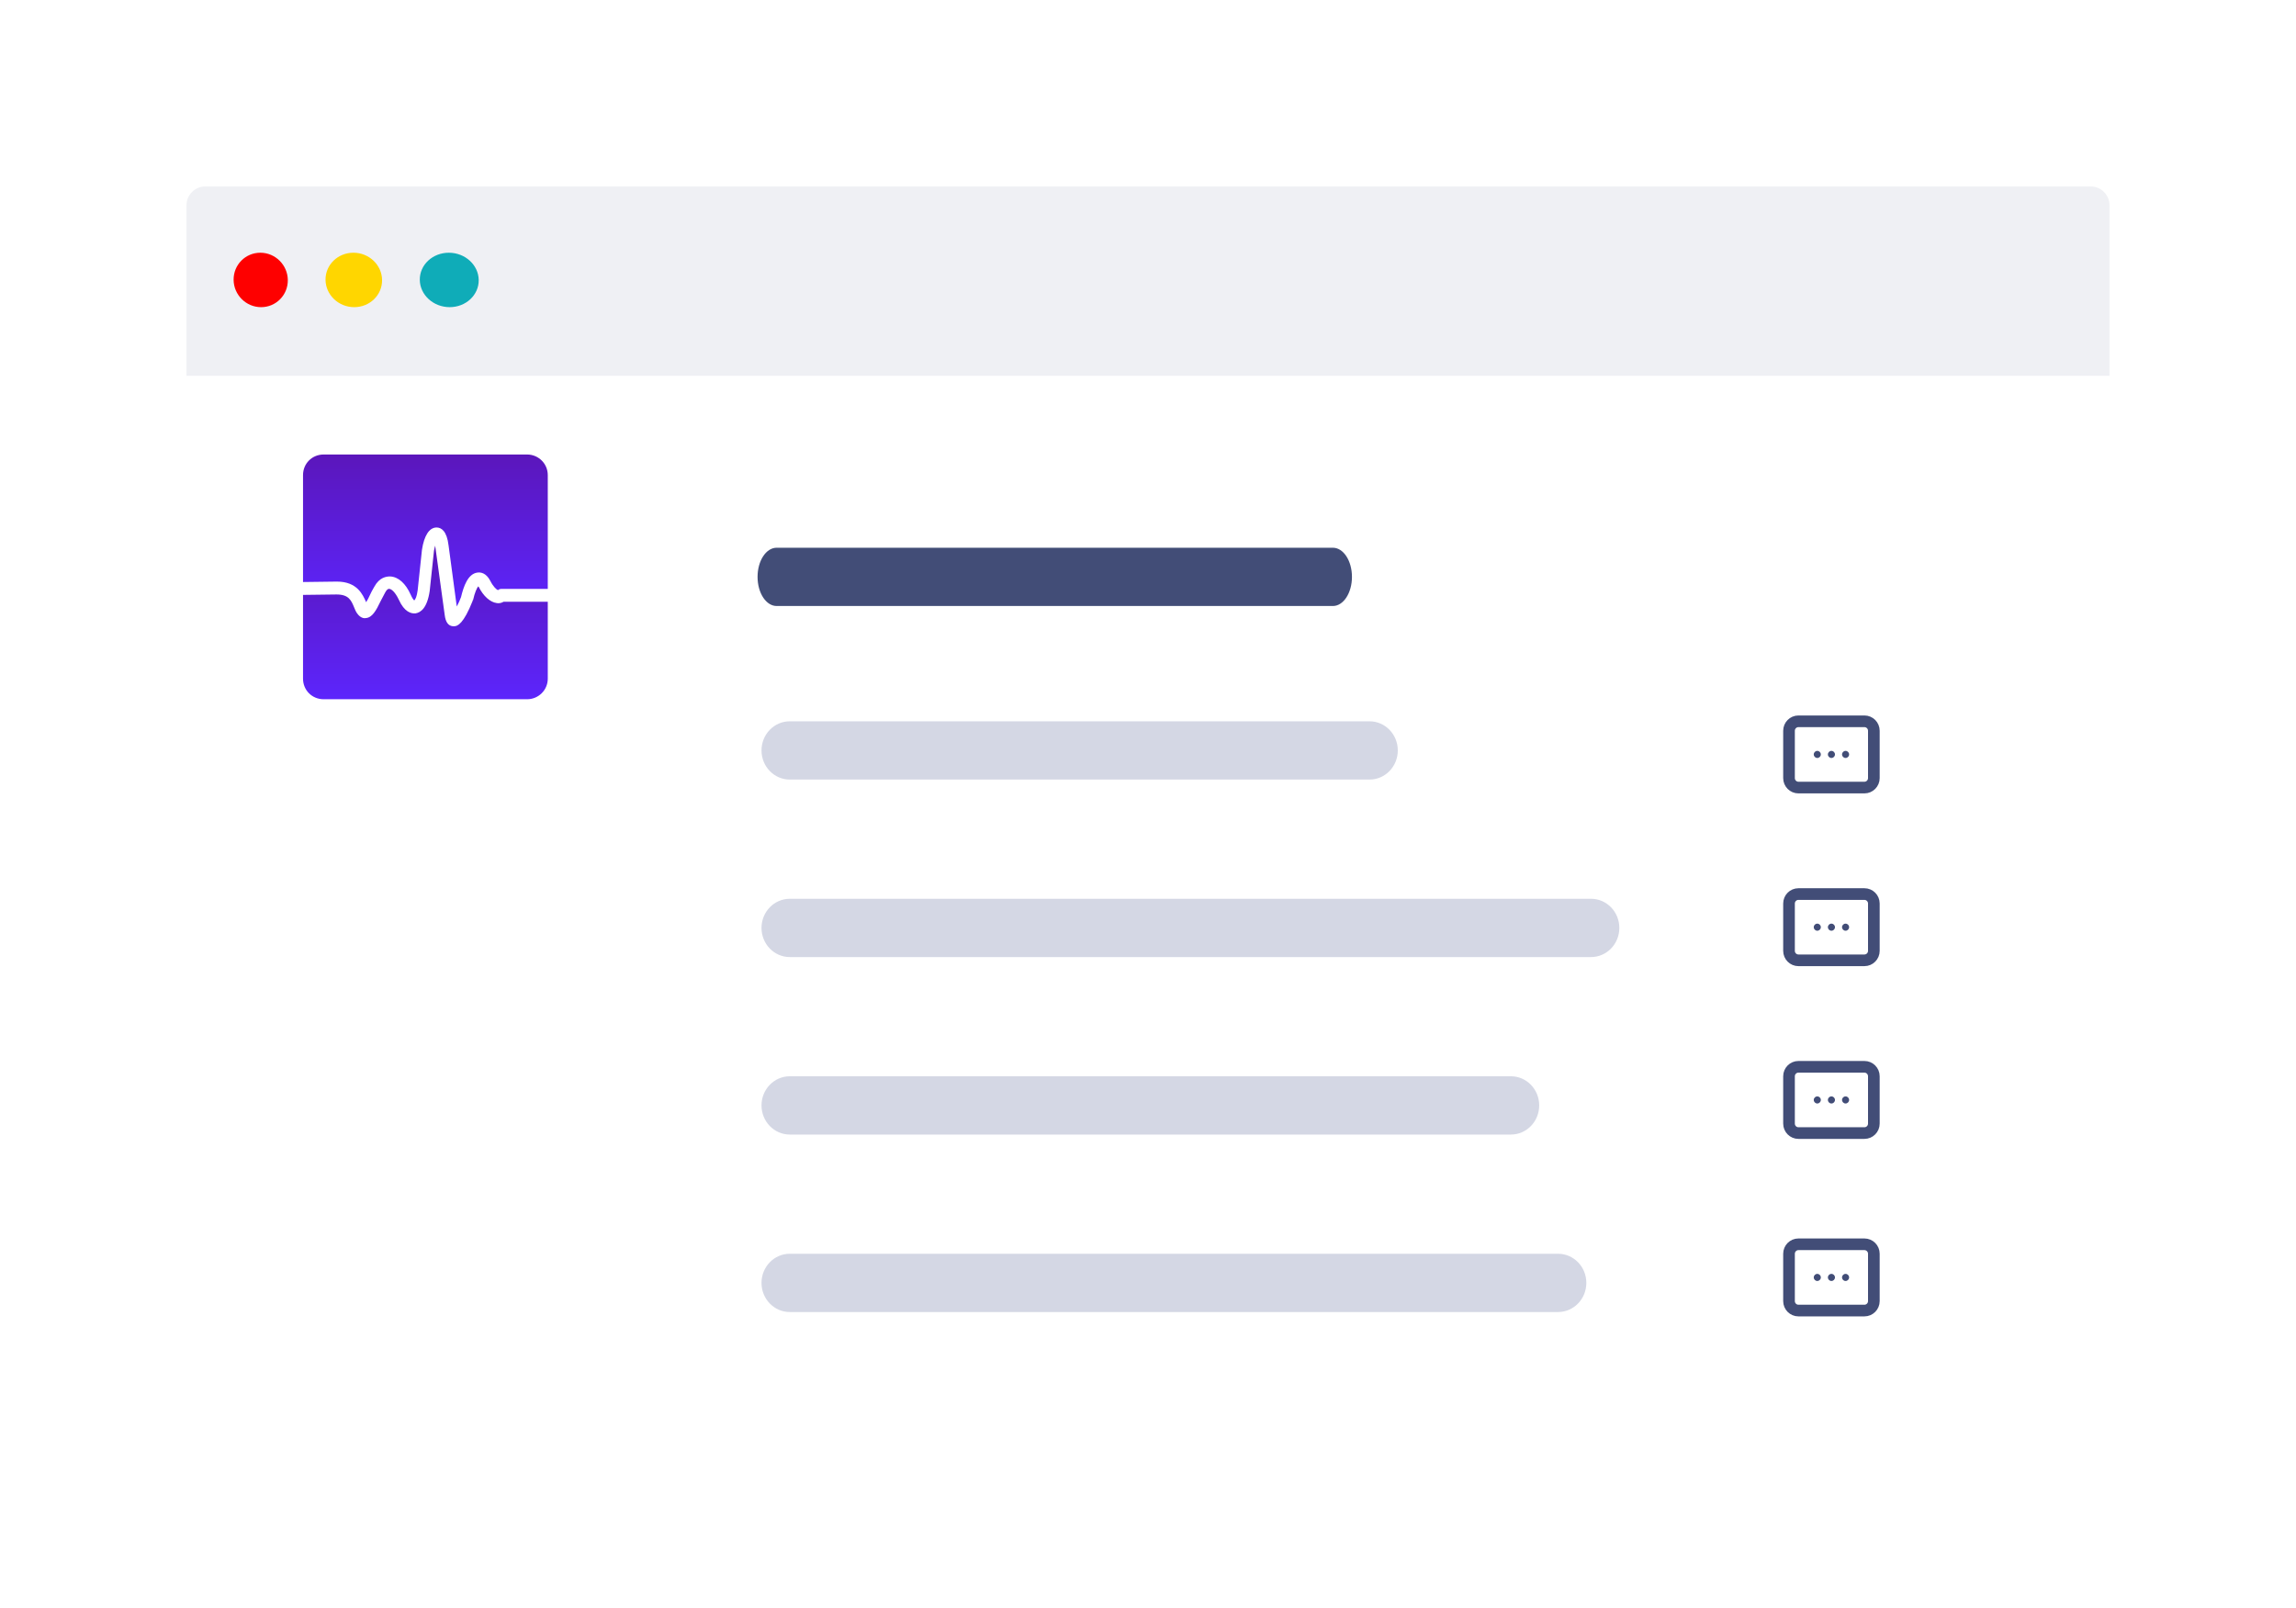 <svg width="197" height="138" viewBox="0 0 197 138" fill="none" xmlns="http://www.w3.org/2000/svg">
<g filter="url(#filter0_d)">
<path d="M179.382 12H17.618C16.724 12 16 12.727 16 13.624V116.375C16 117.273 16.724 118 17.618 118H179.382C180.276 118 181 117.273 181 116.375V13.624C181 12.727 180.276 12 179.382 12Z" fill="white"/>
<path d="M16 13.624C16 12.727 16.724 12 17.618 12H179.382C180.276 12 181 12.727 181 13.624V28.245H16V13.624Z" fill="#EFF0F4"/>
<path d="M22.399 22.357C23.683 22.359 24.711 21.315 24.695 20.026C24.678 18.736 23.624 17.688 22.34 17.686C21.056 17.684 20.028 18.727 20.044 20.017C20.06 21.307 21.114 22.354 22.399 22.357Z" fill="#FE0000"/>
<path d="M30.388 22.356C31.728 22.359 32.8 21.315 32.783 20.025C32.767 18.736 31.667 17.688 30.327 17.686C28.987 17.683 27.914 18.727 27.931 20.017C27.948 21.306 29.048 22.354 30.388 22.356Z" fill="#FFD600"/>
<path d="M38.578 22.356C39.974 22.359 41.091 21.315 41.074 20.025C41.056 18.736 39.91 17.688 38.514 17.686C37.119 17.683 36.001 18.727 36.019 20.017C36.036 21.306 37.182 22.354 38.578 22.356Z" fill="#0FACB8"/>
<path d="M114.364 43H66.636C65.733 43 65 44.119 65 45.5C65 46.881 65.733 48 66.636 48H114.364C115.267 48 116 46.881 116 45.5C116 44.119 115.267 43 114.364 43Z" fill="#424D77"/>
<path d="M117.507 57.893H67.764C66.424 57.893 65.338 59.012 65.338 60.393C65.338 61.773 66.424 62.893 67.764 62.893H117.507C118.847 62.893 119.933 61.773 119.933 60.393C119.933 59.012 118.847 57.893 117.507 57.893Z" fill="#D4D7E4"/>
<path d="M136.514 73.123H67.764C66.424 73.123 65.338 74.242 65.338 75.623C65.338 77.003 66.424 78.123 67.764 78.123H136.514C137.854 78.123 138.941 77.003 138.941 75.623C138.941 74.242 137.854 73.123 136.514 73.123Z" fill="#D4D7E4"/>
<path d="M129.639 88.353H67.764C66.424 88.353 65.338 89.472 65.338 90.853C65.338 92.233 66.424 93.353 67.764 93.353H129.639C130.979 93.353 132.066 92.233 132.066 90.853C132.066 89.472 130.979 88.353 129.639 88.353Z" fill="#D4D7E4"/>
<path d="M133.683 103.582H67.764C66.424 103.582 65.338 104.702 65.338 106.082C65.338 107.463 66.424 108.582 67.764 108.582H133.683C135.024 108.582 136.11 107.463 136.11 106.082C136.11 104.702 135.024 103.582 133.683 103.582Z" fill="#D4D7E4"/>
<path d="M159.971 57.893H154.309C153.862 57.893 153.5 58.257 153.5 58.705V62.766C153.5 63.215 153.862 63.579 154.309 63.579H159.971C160.417 63.579 160.779 63.215 160.779 62.766V58.705C160.779 58.257 160.417 57.893 159.971 57.893Z" fill="white" stroke="#424D77"/>
<path fill-rule="evenodd" clip-rule="evenodd" d="M155.623 60.736C155.623 60.568 155.759 60.431 155.926 60.431C156.094 60.431 156.23 60.568 156.23 60.736C156.23 60.904 156.094 61.04 155.926 61.04C155.759 61.04 155.623 60.904 155.623 60.736ZM156.836 60.736C156.836 60.568 156.972 60.431 157.14 60.431C157.307 60.431 157.443 60.568 157.443 60.736C157.443 60.904 157.307 61.04 157.14 61.04C156.972 61.04 156.836 60.904 156.836 60.736ZM158.353 60.431C158.185 60.431 158.05 60.568 158.05 60.736C158.05 60.904 158.185 61.04 158.353 61.04C158.52 61.04 158.656 60.904 158.656 60.736C158.656 60.568 158.52 60.431 158.353 60.431Z" fill="#424D77"/>
<path d="M159.971 72.717H154.309C153.862 72.717 153.5 73.08 153.5 73.529V77.59C153.5 78.039 153.862 78.402 154.309 78.402H159.971C160.417 78.402 160.779 78.039 160.779 77.59V73.529C160.779 73.08 160.417 72.717 159.971 72.717Z" fill="white" stroke="#424D77"/>
<path fill-rule="evenodd" clip-rule="evenodd" d="M155.623 75.559C155.623 75.391 155.759 75.255 155.926 75.255C156.094 75.255 156.23 75.391 156.23 75.559C156.23 75.728 156.094 75.864 155.926 75.864C155.759 75.864 155.623 75.728 155.623 75.559ZM156.836 75.559C156.836 75.391 156.972 75.255 157.14 75.255C157.307 75.255 157.443 75.391 157.443 75.559C157.443 75.728 157.307 75.864 157.14 75.864C156.972 75.864 156.836 75.728 156.836 75.559ZM158.353 75.255C158.185 75.255 158.05 75.391 158.05 75.559C158.05 75.728 158.185 75.864 158.353 75.864C158.52 75.864 158.656 75.728 158.656 75.559C158.656 75.391 158.52 75.255 158.353 75.255Z" fill="#424D77"/>
<path d="M159.971 87.54H154.309C153.862 87.54 153.5 87.904 153.5 88.353V92.414C153.5 92.862 153.862 93.226 154.309 93.226H159.971C160.417 93.226 160.779 92.862 160.779 92.414V88.353C160.779 87.904 160.417 87.54 159.971 87.54Z" fill="white" stroke="#424D77"/>
<path fill-rule="evenodd" clip-rule="evenodd" d="M155.623 90.383C155.623 90.215 155.759 90.079 155.926 90.079C156.094 90.079 156.23 90.215 156.23 90.383C156.23 90.551 156.094 90.688 155.926 90.688C155.759 90.688 155.623 90.551 155.623 90.383ZM156.836 90.383C156.836 90.215 156.972 90.079 157.14 90.079C157.307 90.079 157.443 90.215 157.443 90.383C157.443 90.551 157.307 90.688 157.14 90.688C156.972 90.688 156.836 90.551 156.836 90.383ZM158.353 90.079C158.185 90.079 158.05 90.215 158.05 90.383C158.05 90.551 158.185 90.688 158.353 90.688C158.52 90.688 158.656 90.551 158.656 90.383C158.656 90.215 158.52 90.079 158.353 90.079Z" fill="#424D77"/>
<path d="M159.971 102.77H154.309C153.862 102.77 153.5 103.134 153.5 103.582V107.644C153.5 108.092 153.862 108.456 154.309 108.456H159.971C160.417 108.456 160.779 108.092 160.779 107.644V103.582C160.779 103.134 160.417 102.77 159.971 102.77Z" fill="white" stroke="#424D77"/>
<path fill-rule="evenodd" clip-rule="evenodd" d="M155.623 105.613C155.623 105.445 155.759 105.308 155.926 105.308C156.094 105.308 156.23 105.445 156.23 105.613C156.23 105.781 156.094 105.918 155.926 105.918C155.759 105.918 155.623 105.781 155.623 105.613ZM156.836 105.613C156.836 105.445 156.972 105.308 157.14 105.308C157.307 105.308 157.443 105.445 157.443 105.613C157.443 105.781 157.307 105.918 157.14 105.918C156.972 105.918 156.836 105.781 156.836 105.613ZM158.353 105.308C158.185 105.308 158.05 105.445 158.05 105.613C158.05 105.781 158.185 105.918 158.353 105.918C158.52 105.918 158.656 105.781 158.656 105.613C158.656 105.445 158.52 105.308 158.353 105.308Z" fill="#424D77"/>
</g>
<g clip-path="url(#clip0)">
<path d="M47 40.768V50.532H43.021C42.91 50.532 42.8 50.568 42.726 50.642C42.579 50.568 42.321 50.347 42.063 49.832C41.695 49.132 41.216 49.095 40.958 49.132C40.147 49.242 39.779 50.31 39.558 51.232C39.447 51.526 39.337 51.784 39.19 52.042L38.489 46.81C38.342 45.558 37.863 45.263 37.458 45.263C36.832 45.263 36.389 45.963 36.205 47.179L35.837 50.642C35.763 51.195 35.653 51.416 35.542 51.526C35.468 51.453 35.358 51.305 35.247 51.047C34.805 50.053 34.179 49.5 33.479 49.463C33.147 49.463 32.558 49.537 32.116 50.347C31.968 50.605 31.821 50.863 31.71 51.121C31.637 51.305 31.526 51.489 31.416 51.674C31.121 51.011 30.642 49.905 28.91 49.905L26 49.942V40.768C26 39.774 26.774 39 27.768 39H45.232C46.19 39 47 39.774 47 40.768Z" fill="url(#paint0_linear)"/>
<path d="M43.205 51.637H47V58.232C47 59.226 46.19 60 45.232 60H27.768C26.774 60 26 59.226 26 58.232V51.047L28.874 51.011C29.905 51.011 30.126 51.489 30.384 52.116C30.458 52.3 30.532 52.484 30.642 52.632C30.9 53 31.195 53.074 31.379 53.037C31.932 53 32.263 52.41 32.668 51.563C32.779 51.342 32.926 51.084 33.037 50.863C33.147 50.642 33.295 50.495 33.405 50.532C33.553 50.532 33.884 50.753 34.216 51.453C34.695 52.521 35.284 52.668 35.653 52.632C36.095 52.558 36.647 52.19 36.868 50.716L37.237 47.253C37.274 47.068 37.31 46.921 37.347 46.81C37.347 46.847 37.347 46.847 37.347 46.884L38.158 52.779C38.232 53.368 38.453 53.7 38.858 53.737C38.895 53.737 38.932 53.737 38.968 53.737C39.263 53.737 39.779 53.516 40.553 51.563C40.553 51.526 40.553 51.489 40.59 51.489C40.737 50.826 40.921 50.458 41.032 50.31C41.032 50.31 41.032 50.347 41.068 50.347C41.474 51.158 42.063 51.674 42.616 51.747C42.8 51.784 43.021 51.747 43.205 51.637Z" fill="url(#paint1_linear)"/>
</g>
<defs>
<filter id="filter0_d" x="0" y="0" width="197" height="138" filterUnits="userSpaceOnUse" color-interpolation-filters="sRGB">
<feFlood flood-opacity="0" result="BackgroundImageFix"/>
<feColorMatrix in="SourceAlpha" type="matrix" values="0 0 0 0 0 0 0 0 0 0 0 0 0 0 0 0 0 0 127 0"/>
<feOffset dy="4"/>
<feGaussianBlur stdDeviation="8"/>
<feColorMatrix type="matrix" values="0 0 0 0 0.106 0 0 0 0 0.031 0 0 0 0 0.341 0 0 0 0.16 0"/>
<feBlend mode="normal" in2="BackgroundImageFix" result="effect1_dropShadow"/>
<feBlend mode="normal" in="SourceGraphic" in2="effect1_dropShadow" result="shape"/>
</filter>
<linearGradient id="paint0_linear" x1="36.5" y1="39" x2="36.5" y2="52.016" gradientUnits="userSpaceOnUse">
<stop stop-color="#5B16BB"/>
<stop offset="1" stop-color="#5C25FC"/>
</linearGradient>
<linearGradient id="paint1_linear" x1="36.5" y1="46.825" x2="36.5" y2="60" gradientUnits="userSpaceOnUse">
<stop stop-color="#5B16BB"/>
<stop offset="1" stop-color="#5C25FC"/>
</linearGradient>
<clipPath id="clip0">
<rect width="21" height="21" fill="white" transform="translate(26 39)"/>
</clipPath>
</defs>
</svg>

